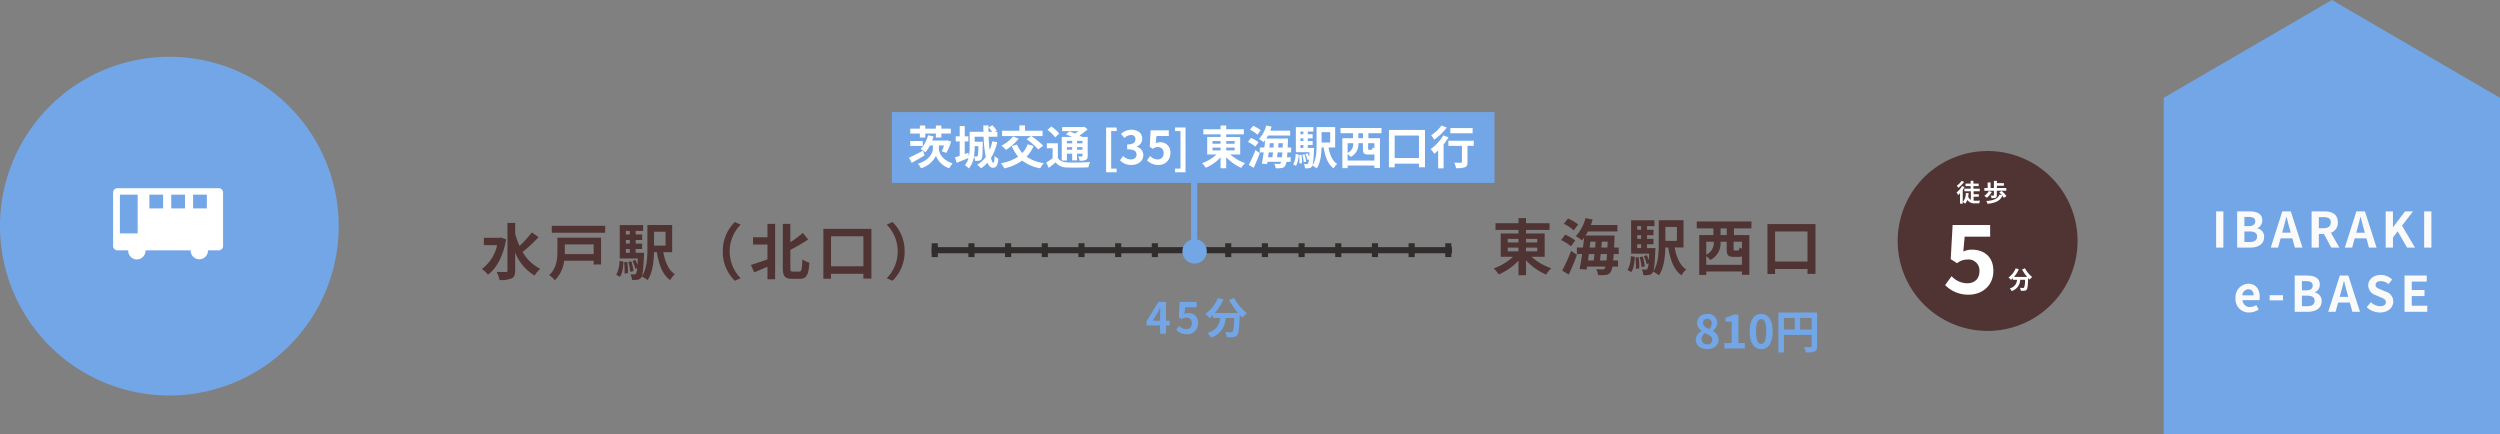<?xml version="1.0" encoding="UTF-8"?>
<svg xmlns="http://www.w3.org/2000/svg" xmlns:xlink="http://www.w3.org/1999/xlink" width="817.826" height="142.002" viewBox="0 0 817.826 142.002">
  <rect x="0" y="0" width="817.826" height="142.002" fill="#808080" stroke="none"/>
  <defs>
    <clipPath id="a">
      <rect width="35.971" height="23.292" transform="translate(0 0)" fill="#fff"></rect>
    </clipPath>
    <clipPath id="b">
      <rect width="170.195" height="4.517" fill="none"></rect>
    </clipPath>
  </defs>
  <g transform="translate(-17006 7453.576)">
    <path d="M55.4,0A55.4,55.4,0,1,1,0,55.4,55.4,55.4,0,0,1,55.4,0Z" transform="translate(17006 -7435)" fill="#73a6e6"></path>
    <g transform="translate(17043 -7392)">
      <g clip-path="url(#a)">
        <path d="M34.581,0H1.39A1.389,1.389,0,0,0,0,1.389V18.918a1.39,1.39,0,0,0,1.39,1.39H4.957c0,.052-.016.1-.016.156a2.828,2.828,0,0,0,5.657,0c0-.054-.013-.1-.016-.156H25.389c0,.052-.016.1-.016.156a2.829,2.829,0,0,0,5.657,0c0-.054-.013-.1-.016-.156h3.567a1.39,1.39,0,0,0,1.39-1.39V1.389A1.389,1.389,0,0,0,34.581,0M8.035,14.784H2.219V2.105H8.035ZM16.36,6.607h-4.5v-4.5h4.5Zm7.155,0h-4.5v-4.5h4.5Zm7.154,0h-4.5v-4.5h4.5Z" fill="#fff"></path>
      </g>
    </g>
    <g transform="translate(17310.789 -7373.991)">
      <g clip-path="url(#b)">
        <path d="M170.195,1H0V-1H170.195Z" transform="translate(0 2.259)" fill="#302d2c"></path>
        <path d="M170,6h-2V-6h2ZM158,6h-2V-6h2ZM146,6h-2V-6h2ZM134,6h-2V-6h2ZM122,6h-2V-6h2ZM110,6h-2V-6h2ZM98,6H96V-6h2ZM86,6H84V-6h2ZM74,6H72V-6h2ZM62,6H60V-6h2ZM50,6H48V-6h2ZM38,6H36V-6h2ZM26,6H24V-6h2ZM14,6H12V-6h2ZM2,6H0V-6H2Z" transform="translate(0 2.259)" fill="#302d2c"></path>
      </g>
    </g>
    <path d="M6.76-12.14l-.44.08H1.1v2.4H5.44A13.1,13.1,0,0,1,.46-1.86,9.289,9.289,0,0,1,2.44.02C5.26-2.06,7.46-6.12,8.38-11.54Zm10.02-1.68a32.933,32.933,0,0,1-4.02,4.44,26.552,26.552,0,0,1-1.42-4.02v-3.52H8.82V-1.34c0,.34-.14.48-.54.48-.42,0-1.68.02-3-.04a9.394,9.394,0,0,1,.94,2.66,9.364,9.364,0,0,0,3.98-.54c.82-.4,1.14-1.12,1.14-2.56v-5.9A15.41,15.41,0,0,0,17.7.3a9.984,9.984,0,0,1,1.84-2.22,13.393,13.393,0,0,1-5.76-5.5A50.253,50.253,0,0,0,19-12.26ZM37.02-9.9v3.16H27.56c.02-.32.02-.64.02-.94V-9.9Zm2.42-2.2H25.16v4.4c0,2.44-.22,5.64-2.7,7.86a8.2,8.2,0,0,1,1.86,1.66,10.414,10.414,0,0,0,3.04-6.36h9.66v1.22h2.42ZM23.32-15.98v2.28H40.78v-2.28ZM45.62.7c.84-1.16,1.04-3.08,1.16-4.96L45.46-4.5A9.34,9.34,0,0,1,44.4.04Zm1.36-4.74a23.674,23.674,0,0,1,.14,3.7l1.1-.14A19.81,19.81,0,0,0,48-4.16Zm1.38-.14a16.372,16.372,0,0,1,.62,3.24l1.06-.2a16.025,16.025,0,0,0-.68-3.22Zm-.8-4.2h1.28v1.24H47.56Zm1.28-5.92v1.16H47.56V-14.3Zm0,4.14H47.56v-1.18h1.28Zm1.92,3.02V-8.38h2.12v-1.78H50.76v-1.18h2.12v-1.8H50.76V-14.3H53.2v-1.92H45.56V-5.3h5.92c-.04.82-.08,1.52-.12,2.12a14.545,14.545,0,0,0-.68-1.62l-.96.32a11.01,11.01,0,0,1,.92,2.6l.62-.24a4.394,4.394,0,0,1-.4,1.8.563.563,0,0,1-.54.24,11.436,11.436,0,0,1-1.26-.06,4.944,4.944,0,0,1,.5,1.86,9.706,9.706,0,0,0,1.8-.06,1.686,1.686,0,0,0,1.2-.7c.48-.6.72-2.5.92-7.3.02-.26.04-.8.04-.8Zm9.78-6.9V-9.5H56.78v-4.54Zm2.16,6.7v-8.9H54.6v7.68c0,2.9-.14,6.62-1.84,9.16a8.683,8.683,0,0,1,1.9,1.18c1.64-2.4,2.04-6.1,2.1-9.12h.94c.66,4.08,1.82,7.3,4.34,9.12A7.932,7.932,0,0,1,63.58-.14c-2.08-1.34-3.2-4.04-3.78-7.2ZM79.26-7.6A13.179,13.179,0,0,0,83.2,2l1.9-.84A12.425,12.425,0,0,1,81.52-7.6a12.425,12.425,0,0,1,3.58-8.76l-1.9-.84A13.179,13.179,0,0,0,79.26-7.6Zm14.62-4.62H89.16v2.38h4.72V-5c-2.02.72-4.06,1.42-5.42,1.82L89.52-.74c1.3-.54,2.84-1.18,4.36-1.84v4.1h2.5V-16.62h-2.5ZM102.2-1c-.72,0-.84-.14-.84-1.26V-8.1a59.129,59.129,0,0,0,5.82-3.4l-1.72-2.14a39.759,39.759,0,0,1-4.1,3.04v-6H98.9V-2.3c0,2.82.66,3.66,2.94,3.66h2.68c2.24,0,2.82-1.48,3.06-5.3a6.618,6.618,0,0,1-2.28-1.08C105.16-1.8,105.04-1,104.28-1Zm12.46-1.74v-9.82h10.6v9.82Zm-2.5-12.24V1.34h2.5V-.28h10.6V1.3h2.62V-14.98ZM138.74-7.6a13.179,13.179,0,0,0-3.94-9.6l-1.9.84a12.425,12.425,0,0,1,3.58,8.76,12.425,12.425,0,0,1-3.58,8.76l1.9.84A13.179,13.179,0,0,0,138.74-7.6Z" transform="translate(17163.186 -7363.732)" fill="#503333"></path>
    <path d="M5.2-7.28H8.72v1.22H5.2Zm0-2.86H8.72v1.18H5.2Zm9.66,0v1.18H11.18v-1.18Zm0,4.08H11.18V-7.28h3.68Zm2.42,1.78v-7.64h-6.1v-1.14h7.7v-2.22h-7.7v-1.64H8.72v1.64H1.2v2.22H8.72v1.14H2.9v7.64H6.94A18.089,18.089,0,0,1,.64-.5a13.022,13.022,0,0,1,1.64,2A19.516,19.516,0,0,0,8.72-3.02V1.74h2.46V-3.12a19.822,19.822,0,0,0,6.56,4.66,10.475,10.475,0,0,1,1.7-2.06,19.068,19.068,0,0,1-6.46-3.76ZM28.24-14.84A14.418,14.418,0,0,0,24.9-16.8l-1.36,1.74a13.129,13.129,0,0,1,3.26,2.12Zm-.96,5.22a12.773,12.773,0,0,0-3.32-1.88l-1.3,1.76A13.308,13.308,0,0,1,25.88-7.7ZM25.16,1.54c.92-1.96,1.9-4.3,2.68-6.44l-1.9-1.32A58.524,58.524,0,0,1,23.02.24ZM35.38-3.08c.08-.64.16-1.36.24-2.1h2.06q-.09,1.23-.18,2.1Zm-1.8-2.1c-.08.74-.16,1.46-.24,2.1H31.46c.08-.68.18-1.38.28-2.1ZM32.22-9.22h1.72c-.04.62-.1,1.26-.14,1.9H32Zm3.6,1.9c.06-.64.12-1.28.16-1.9h1.9c-.02.68-.06,1.32-.08,1.9ZM41.5-5.18V-7.32H39.98c.06-.9.1-1.88.14-2.96.02-.28.02-.96.02-.96h-9.5a14.312,14.312,0,0,0,.78-1.32h9.66v-2.12h-8.7c.22-.58.42-1.18.6-1.78l-2.34-.48a13.725,13.725,0,0,1-3.18,5.92,10.988,10.988,0,0,1,2,1.36c.24-.28.48-.56.72-.88-.1,1.02-.22,2.12-.36,3.22h-2v2.14h1.72c-.26,1.84-.56,3.56-.82,4.9L31-.1l.16-.98h6.02a2.19,2.19,0,0,1-.26.6.791.791,0,0,1-.74.32c-.4,0-1.18-.02-2.04-.08a4.543,4.543,0,0,1,.58,1.94,14,14,0,0,0,2.52-.06,2.019,2.019,0,0,0,1.6-.9,4.367,4.367,0,0,0,.6-1.82h1.84v-2H39.7c.06-.62.12-1.3.16-2.1ZM45.62.7c.84-1.16,1.04-3.08,1.16-4.96L45.46-4.5A9.34,9.34,0,0,1,44.4.04Zm1.36-4.74a23.674,23.674,0,0,1,.14,3.7l1.1-.14A19.81,19.81,0,0,0,48-4.16Zm1.38-.14a16.372,16.372,0,0,1,.62,3.24l1.06-.2a16.025,16.025,0,0,0-.68-3.22Zm-.8-4.2h1.28v1.24H47.56Zm1.28-5.92v1.16H47.56V-14.3Zm0,4.14H47.56v-1.18h1.28Zm1.92,3.02V-8.38h2.12v-1.78H50.76v-1.18h2.12v-1.8H50.76V-14.3H53.2v-1.92H45.56V-5.3h5.92c-.04.82-.08,1.52-.12,2.12a14.545,14.545,0,0,0-.68-1.62l-.96.32a11.01,11.01,0,0,1,.92,2.6l.62-.24a4.394,4.394,0,0,1-.4,1.8.563.563,0,0,1-.54.24,11.436,11.436,0,0,1-1.26-.06,4.944,4.944,0,0,1,.5,1.86,9.706,9.706,0,0,0,1.8-.06,1.686,1.686,0,0,0,1.2-.7c.48-.6.72-2.5.92-7.3.02-.26.04-.8.04-.8Zm9.78-6.9V-9.5H56.78v-4.54Zm2.16,6.7v-8.9H54.6v7.68c0,2.9-.14,6.62-1.84,9.16a8.683,8.683,0,0,1,1.9,1.18c1.64-2.4,2.04-6.1,2.1-9.12h.94c.66,4.08,1.82,7.3,4.34,9.12A7.932,7.932,0,0,1,63.58-.14c-2.08-1.34-3.2-4.04-3.78-7.2Zm14.14-4.04H74.82v-2.18h2.02Zm4.98,4.44A3.873,3.873,0,0,1,81-7.38c-.04.9-.12,1.04-.46,1.04H79.52c-.38,0-.44-.06-.44-.58V-9.2h2.74ZM70.14-1.66V-4.5a8.085,8.085,0,0,1,1.32,1.26,6,6,0,0,0,3.36-5.74V-9.2h2v2.3c0,1.98.38,2.64,2.32,2.64h1.68a2.5,2.5,0,0,0,1-.16v2.76ZM72.6-9.2v.18a4.183,4.183,0,0,1-2.46,4.04V-9.2Zm12.32-4.36v-2.28H67.04v2.28h5.44v2.18H67.84V1.66h2.3V.52H81.82v1.1h2.42v-13H79.2v-2.18ZM92.66-2.74v-9.82h10.6v9.82Zm-2.5-12.24V1.34h2.5V-.28h10.6V1.3h2.62V-14.98Z" transform="translate(17494.027 -7365.291)" fill="#503333"></path>
    <g transform="translate(17353.764 -7416.907)">
      <g transform="translate(0)">
        <path d="M0,0H197.138V23.163H0Z" transform="translate(-56)" fill="#73a6e6"></path>
        <path d="M-88.92-8.76h1.77v-1.305h3.465V-8.76H-81.9v-1.305h3.12v-1.59H-81.9V-12.69h-1.785v1.035H-87.15V-12.69h-1.77v1.035h-3.15v1.59h3.15Zm.945,1.14h-4.1v1.605h4.1Zm.105,3.15c-1.68.9-3.48,1.815-4.62,2.325l.915,1.665c1.245-.69,2.805-1.59,4.2-2.43Zm5.16-1.695h1.695a13.941,13.941,0,0,1-.765,1.9l1.545.525A18.924,18.924,0,0,0-78.69-7.47l-1.35-.39-.3.09h-4.545c.165-.435.315-.885.45-1.335l-1.8-.405a10.47,10.47,0,0,1-2.43,4.515,11.978,11.978,0,0,1,1.575,1.05,11.634,11.634,0,0,0,1.47-2.22h.975v.975c0,1.275-.99,3.81-4.92,4.995A8.181,8.181,0,0,1-88.53,1.29a7.944,7.944,0,0,0,4.875-4.08,6.9,6.9,0,0,0,4.35,4.08,16.714,16.714,0,0,1,1.08-1.605c-3.66-1.2-4.485-3.645-4.485-4.875Zm12.9.21a11.939,11.939,0,0,1-.21,3.24.418.418,0,0,1-.375.18,6.548,6.548,0,0,1-.825-.045A18.684,18.684,0,0,0-71-5.655v-.3Zm4.605-1.575a15.838,15.838,0,0,1-.885,2.85c-.165-1.275-.27-2.76-.345-4.335h2.865v-1.62H-64.4l.63-.39A8.649,8.649,0,0,0-65.22-12.78l-1.215.72a10.1,10.1,0,0,1,1.14,1.425h-1.17c-.015-.69-.015-1.38,0-2.085h-1.68c0,.69.015,1.38.03,2.085H-72.63v4.98a14.818,14.818,0,0,1-.24,2.985l-.21-1.095-1.155.4V-7.5h1.17V-9.15h-1.17v-3.36h-1.65v3.36H-77.19V-7.5h1.305v4.725c-.585.195-1.11.375-1.56.5l.57,1.785c1.14-.465,2.55-1.05,3.87-1.59a5.537,5.537,0,0,1-1.2,2.34,6.626,6.626,0,0,1,1.29,1.095,7.421,7.421,0,0,0,1.68-3.885,4,4,0,0,1,.375,1.41,6.487,6.487,0,0,0,1.29-.06,1.144,1.144,0,0,0,.825-.525c.3-.4.36-1.74.4-5.085.015-.195.015-.6.015-.6H-71v-1.62h2.94a38.2,38.2,0,0,0,.7,6.6A9.5,9.5,0,0,1-70.155.135,7.853,7.853,0,0,1-68.91,1.32a10.32,10.32,0,0,0,2.1-1.86c.435,1.035,1,1.665,1.74,1.665,1.155,0,1.62-.645,1.845-2.955a3.813,3.813,0,0,1-1.245-.93c-.045,1.53-.165,2.235-.39,2.235-.285,0-.555-.57-.8-1.56A17.168,17.168,0,0,0-63.6-7.23Zm11.22-.675a22.912,22.912,0,0,1,3.81,3.345l1.59-1.23A24.57,24.57,0,0,0-52.47-9.24h3.69v-1.74h-5.745v-1.74h-1.83v1.74h-5.67v1.74h9.465ZM-58.44-9.12a11.5,11.5,0,0,1-3.8,3.015,14.6,14.6,0,0,1,1.5,1.38A16.811,16.811,0,0,0-56.6-8.4Zm4.8,2.565A8.285,8.285,0,0,1-55.4-3.69,8.924,8.924,0,0,1-57.12-6.465l-1.71.51A12.859,12.859,0,0,0-56.76-2.5a14.853,14.853,0,0,1-5.655,2.16,9.664,9.664,0,0,1,1.125,1.68A16.4,16.4,0,0,0-55.44-1.23,12.964,12.964,0,0,0-49.53,1.3,8.063,8.063,0,0,1-48.375-.39a13.081,13.081,0,0,1-5.64-2.1A11.128,11.128,0,0,0-51.72-6Zm14.55-1.11v.81h-1.725v-.81Zm3.36.81H-37.5v-.81h1.77ZM-37.5-4.77v-.84h1.77v.84Zm-3.315,0v-.84h1.725v.84Zm0,1.29h1.725v2.19h1.59V-3.48h1.77v.69c0,.15-.045.21-.225.225-.15,0-.675,0-1.14-.015a4.878,4.878,0,0,1,.435,1.4,4.514,4.514,0,0,0,2.025-.255c.48-.24.615-.615.615-1.335v-6.18h-1.815c-.255-.15-.57-.3-.9-.465a17.073,17.073,0,0,0,2.67-2.025L-35.13-12.3l-.345.09H-42.36v1.35h5.34a13.859,13.859,0,0,1-1.2.795c-.615-.27-1.245-.51-1.77-.7l-1.155.96c.615.24,1.335.54,2.01.855H-42.5V-1.23h1.68Zm-2.505-6.6a12.848,12.848,0,0,0-2.61-2.31l-1.23,1.14a12.176,12.176,0,0,1,2.505,2.445Zm-.45,3.2h-3.615V-5.25h1.9v3.27a20.647,20.647,0,0,1-2.1,1.365l.825,1.785c.84-.63,1.545-1.215,2.235-1.8a4.653,4.653,0,0,0,3.885,1.665c1.83.075,5.01.045,6.855-.045a7.371,7.371,0,0,1,.555-1.74c-2.055.165-5.61.21-7.395.135-1.53-.06-2.565-.48-3.15-1.485Zm15.78,9.48h3.435v-1.2H-26.34v-12.27h1.785v-1.17H-27.99ZM-19.725.21c2.115,0,3.9-1.185,3.9-3.225a2.776,2.776,0,0,0-2.2-2.73V-5.82a2.635,2.635,0,0,0,1.845-2.535c0-1.89-1.455-2.955-3.6-2.955a4.925,4.925,0,0,0-3.33,1.365L-21.99-8.6a3.017,3.017,0,0,1,2.1-.975,1.309,1.309,0,0,1,1.485,1.38c0,.99-.66,1.7-2.7,1.7V-4.92c2.415,0,3.06.69,3.06,1.77,0,1-.765,1.56-1.89,1.56A3.526,3.526,0,0,1-22.41-2.73l-1.035,1.395A4.719,4.719,0,0,0-19.725.21Zm8.865,0a3.751,3.751,0,0,0,3.885-3.9A3.223,3.223,0,0,0-10.4-7.215,2.915,2.915,0,0,0-11.73-6.9l.21-2.355h4.035v-1.86h-5.94l-.3,5.4,1.005.66a2.656,2.656,0,0,1,1.665-.585A1.8,1.8,0,0,1-9.18-3.63a1.864,1.864,0,0,1-1.965,2.04A3.45,3.45,0,0,1-13.59-2.715L-14.61-1.3A5.059,5.059,0,0,0-10.86.21Zm5.415,2.385H-2.01v-14.64H-5.445v1.17H-3.66V1.395H-5.445ZM6.81-5.46H9.45v.915H6.81Zm0-2.145H9.45v.885H6.81Zm7.245,0v.885h-2.76v-.885Zm0,3.06h-2.76V-5.46h2.76ZM15.87-3.21V-8.94H11.295V-9.8H17.07V-11.46H11.295v-1.23H9.45v1.23H3.81V-9.8H9.45v.855H5.085v5.73h3.03A13.567,13.567,0,0,1,3.39-.375a9.766,9.766,0,0,1,1.23,1.5,14.637,14.637,0,0,0,4.83-3.39V1.3h1.845V-2.34a14.867,14.867,0,0,0,4.92,3.5A7.856,7.856,0,0,1,17.49-.39a14.3,14.3,0,0,1-4.845-2.82Zm6.72-7.92a10.814,10.814,0,0,0-2.505-1.47l-1.02,1.3A9.847,9.847,0,0,1,21.51-9.7Zm-.72,3.915a9.58,9.58,0,0,0-2.49-1.41L18.4-7.3a9.981,9.981,0,0,1,2.415,1.53Zm-1.59,8.37c.69-1.47,1.425-3.225,2.01-4.83l-1.425-.99A43.892,43.892,0,0,1,18.675.18ZM27.945-2.31c.06-.48.12-1.02.18-1.575H29.67q-.067.923-.135,1.575Zm-1.35-1.575c-.06.555-.12,1.1-.18,1.575H25c.06-.51.135-1.035.21-1.575Zm-1.02-3.03h1.29c-.03.465-.075.945-.105,1.425H25.41Zm2.7,1.425c.045-.48.09-.96.12-1.425H29.82c-.015.51-.045.99-.06,1.425Zm4.26,1.6v-1.6h-1.14c.045-.675.075-1.41.1-2.22.015-.21.015-.72.015-.72H24.39a10.734,10.734,0,0,0,.585-.99H32.22v-1.59H25.695c.165-.435.315-.885.45-1.335L24.39-12.7A10.294,10.294,0,0,1,22-8.265a8.241,8.241,0,0,1,1.5,1.02c.18-.21.36-.42.54-.66-.075.765-.165,1.59-.27,2.415h-1.5v1.6h1.29c-.2,1.38-.42,2.67-.615,3.675l1.71.135.12-.735h4.515a1.642,1.642,0,0,1-.2.45.593.593,0,0,1-.555.24c-.3,0-.885-.015-1.53-.06a3.407,3.407,0,0,1,.435,1.455,10.5,10.5,0,0,0,1.89-.045,1.514,1.514,0,0,0,1.2-.675A3.276,3.276,0,0,0,30.99-.81h1.38v-1.5H31.185c.045-.465.09-.975.12-1.575Zm1.59,4.41a7.575,7.575,0,0,0,.87-3.72L34-3.375A7.005,7.005,0,0,1,33.21.03Zm1.02-3.555a17.756,17.756,0,0,1,.1,2.775l.825-.1a14.858,14.858,0,0,0-.165-2.76Zm1.035-.1A12.279,12.279,0,0,1,36.645-.7l.795-.15a12.018,12.018,0,0,0-.51-2.415Zm-.6-3.15h.96v.93h-.96Zm.96-4.44v.87h-.96v-.87Zm0,3.1h-.96V-8.5h.96Zm1.44,2.265v-.93h1.59V-7.62H37.98V-8.5h1.59v-1.35H37.98v-.87h1.83v-1.44H34.08v8.19h4.44c-.03.615-.06,1.14-.09,1.59A10.909,10.909,0,0,0,37.92-3.6l-.72.24a8.257,8.257,0,0,1,.69,1.95l.465-.18a3.3,3.3,0,0,1-.3,1.35.422.422,0,0,1-.4.18A8.577,8.577,0,0,1,36.7-.105a3.708,3.708,0,0,1,.375,1.4,7.279,7.279,0,0,0,1.35-.045,1.264,1.264,0,0,0,.9-.525c.36-.45.54-1.875.69-5.475.015-.2.03-.6.03-.6Zm7.335-5.175v3.405h-2.82V-10.53Zm1.62,5.025V-12.18H40.86v5.76c0,2.175-.1,4.965-1.38,6.87a6.512,6.512,0,0,1,1.425.885c1.23-1.8,1.53-4.575,1.575-6.84h.705c.495,3.06,1.365,5.475,3.255,6.84a5.949,5.949,0,0,1,1.155-1.44c-1.56-1.005-2.4-3.03-2.835-5.4Zm9.105-3.03H54.525V-10.17H56.04ZM59.775-5.2a2.9,2.9,0,0,1-.615-.33c-.03.675-.09.78-.345.78H58.05c-.285,0-.33-.045-.33-.435V-6.9h2.055Zm-8.76,3.96v-2.13a6.064,6.064,0,0,1,.99.945,4.5,4.5,0,0,0,2.52-4.305V-6.9h1.5v1.725c0,1.485.285,1.98,1.74,1.98h1.26a1.875,1.875,0,0,0,.75-.12v2.07ZM52.86-6.9v.135a3.137,3.137,0,0,1-1.845,3.03V-6.9Zm9.24-3.27v-1.71H48.69v1.71h4.08v1.635H49.29v9.78h1.725V.39h8.76v.825H61.59v-9.75H57.81V-10.17Zm4.305,8.115V-9.42h7.95v7.365Zm-1.875-9.18V1h1.875V-.21h7.95V.975H76.32v-12.21Zm27.375-.615h-7.29v1.7h7.29ZM81.735-12.7a13.344,13.344,0,0,1-3.39,3.195,10.371,10.371,0,0,1,.99,1.455A20.138,20.138,0,0,0,83.46-12Zm.57,3.24A14.615,14.615,0,0,1,78.18-4.98,17.575,17.575,0,0,1,79.4-3.435c.4-.33.81-.7,1.23-1.11V1.32H82.41V-6.51a19.9,19.9,0,0,0,1.605-2.3Zm9.975,1.74h-8.3V-6.03H88.41V-.81c0,.225-.1.285-.375.285s-1.26.015-2.115-.03a7.585,7.585,0,0,1,.54,1.815,8.281,8.281,0,0,0,2.925-.3c.66-.27.84-.765.84-1.725V-6.03H92.28Z" transform="translate(42.07 17.081)" fill="#fff"></path>
      </g>
    </g>
    <g transform="translate(17329.789 -7352.428)">
      <path d="M2.3-4.256l1.61-2.576c.294-.56.574-1.134.826-1.694h.056c-.028.616-.07,1.554-.07,2.156v2.114ZM4.718,0H6.636V-2.688H7.854V-4.256H6.636v-6.118H4.158L.294-4.088v1.4H4.718ZM13.51.2a3.5,3.5,0,0,0,3.626-3.64,3.008,3.008,0,0,0-3.192-3.29A2.721,2.721,0,0,0,12.7-6.44l.2-2.2H16.66v-1.736H11.116l-.28,5.04.938.616a2.479,2.479,0,0,1,1.554-.546,1.677,1.677,0,0,1,1.75,1.876,1.74,1.74,0,0,1-1.834,1.9,3.22,3.22,0,0,1-2.282-1.05L10.01-1.218A4.722,4.722,0,0,0,13.51.2ZM27.272-11.046a23.774,23.774,0,0,0,2.926,4.3h-7.56a16.791,16.791,0,0,0,2.772-4.41l-1.792-.518a11.608,11.608,0,0,1-4.13,5.236A10.012,10.012,0,0,1,20.916-5.1,10.548,10.548,0,0,0,22.036-6.1v.98H24.4c-.28,2.044-1.008,3.878-4.172,4.9a5.578,5.578,0,0,1,1.106,1.54c3.626-1.358,4.536-3.752,4.886-6.44H28.98C28.854-2.2,28.7-.952,28.42-.658a.649.649,0,0,1-.56.2c-.35,0-1.078-.014-1.848-.07a4.023,4.023,0,0,1,.546,1.68,14.006,14.006,0,0,0,2.114-.042A1.689,1.689,0,0,0,29.946.448c.49-.588.658-2.24.812-6.468v-.1c.308.322.6.63.9.9a7.975,7.975,0,0,1,1.414-1.5A16.12,16.12,0,0,1,28.91-11.7Z" transform="translate(51 8)" fill="#73a6e6"></path>
    </g>
    <path d="M1,23.163H-1V0H1Z" transform="translate(17396.645 -7395.937)" fill="#73a6e6"></path>
    <g transform="translate(17162.252 -7374.396)">
      <path d="M29.422,0A29.423,29.423,0,1,1,0,29.423,29.423,29.423,0,0,1,29.422,0Z" transform="translate(464.537 -29.776)" fill="#503333"></path>
      <path d="M1.784-6.768A6.423,6.423,0,0,1,.216-5.176a7.234,7.234,0,0,1,.5.688,9.343,9.343,0,0,0,1.9-1.944Zm.144,1.712A6.567,6.567,0,0,1,.144-3.008a5.839,5.839,0,0,1,.5.888,8.5,8.5,0,0,0,.624-.592V.7H2.16v-4.5a6.818,6.818,0,0,0,.6-.96ZM5.712-1.584h1.7V-2.4h-1.7v-.968H7.728v-.84H5.648v-.84H7.36v-.816H5.648v-.912h-.9v.912H3.056v.816H4.744v.84H2.68v.84H4.808V-.576a1.881,1.881,0,0,1-.864-1.016c.064-.36.112-.736.144-1.144L3.16-2.808A4.356,4.356,0,0,1,2.192.12a4.581,4.581,0,0,1,.736.592,3.376,3.376,0,0,0,.72-1.224A2.842,2.842,0,0,0,6.24.584H7.56a2.7,2.7,0,0,1,.272-.872c-.344.016-1.256.016-1.512.016A5.071,5.071,0,0,1,5.712-.3Zm6.64-.48c0,.08-.04.1-.16.112s-.552,0-.9-.016a3.375,3.375,0,0,1,.288.856A3.811,3.811,0,0,0,12.9-1.24c.312-.128.4-.368.4-.8V-3.528h3.1v-.9h-3.08v-.744h2.3v-.848h-2.3v-.752h-.968v2.344h-1.08V-6.232H10.3v1.808H9.224v.9h3.128ZM10.688-3.432A4.938,4.938,0,0,1,9.2-1.848a5.885,5.885,0,0,1,.848.616,7.261,7.261,0,0,0,1.624-1.9Zm5.76,1.664a8.515,8.515,0,0,0-1.576-1.7l-.776.488a11.555,11.555,0,0,1,.88.888L14.208-2.3C13.552-.808,12.12-.336,9.832-.168a2.792,2.792,0,0,1,.456.928c2.488-.3,4.048-.92,4.848-2.656a4.387,4.387,0,0,1,.472.672Z" transform="translate(483.664 -13.249)" fill="#fff"></path>
      <path d="M4.56-6.312A13.585,13.585,0,0,0,6.232-3.856H1.912A9.6,9.6,0,0,0,3.5-6.376l-1.024-.3A6.633,6.633,0,0,1,.112-3.68a5.721,5.721,0,0,1,.816.768,6.028,6.028,0,0,0,.64-.576v.56H2.92A3.03,3.03,0,0,1,.536-.128a3.187,3.187,0,0,1,.632.88A3.99,3.99,0,0,0,3.96-2.928H5.536a6.61,6.61,0,0,1-.32,2.552.371.371,0,0,1-.32.112c-.2,0-.616-.008-1.056-.04a2.3,2.3,0,0,1,.312.96A8,8,0,0,0,5.36.632.965.965,0,0,0,6.088.256c.28-.336.376-1.28.464-3.7V-3.5c.176.184.344.36.512.512a4.557,4.557,0,0,1,.808-.856A9.211,9.211,0,0,1,5.5-6.688Z" transform="translate(500.664 15.279)" fill="#fff"></path>
      <path d="M8.556.434c4.247,0,8.029-2.852,8.029-7.781,0-4.774-3.224-6.944-7.068-6.944a6.419,6.419,0,0,0-2.759.62l.434-4.867h8.339v-3.813H3.255l-.62,11.16L4.712-9.858a5.489,5.489,0,0,1,3.441-1.209,3.583,3.583,0,0,1,3.875,3.875c0,2.511-1.674,3.906-4.061,3.906A7.131,7.131,0,0,1,2.914-5.611L.806-2.7A10.456,10.456,0,0,0,8.556.434Z" transform="translate(479.254 16.779)" fill="#fff"></path>
    </g>
    <circle cx="4" cy="4" r="4" transform="translate(17392.789 -7375.34)" fill="#73a6e6"></circle>
    <g transform="translate(15946.789 -10832.575)">
      <path d="M-20895.965-196.763v-110h-.037l55.039-32,55,32v110Z" transform="translate(22663.002 3717.765)" fill="#73a6e6"></path>
      <path d="M-37.824,0h2.368V-11.856h-2.368Zm6.88,0h4.224c2.608,0,4.592-1.1,4.592-3.488a2.692,2.692,0,0,0-2.224-2.8v-.08a2.686,2.686,0,0,0,1.616-2.56c0-2.208-1.856-2.928-4.288-2.928h-3.92Zm2.368-7.024v-3.008h1.408c1.424,0,2.128.416,2.128,1.456,0,.944-.656,1.552-2.16,1.552Zm0,5.2V-5.28h1.648c1.632,0,2.5.5,2.5,1.648,0,1.232-.88,1.808-2.5,1.808Zm12.7-4.352c.352-1.232.7-2.576,1.008-3.872h.08c.336,1.28.656,2.64,1.024,3.872l.352,1.3h-2.816ZM-19.968,0h2.4l.832-3.04h3.84L-12.064,0h2.48l-3.808-11.856h-2.784ZM-6.592,0h2.368V-4.48h1.648L-.144,0H2.5L-.272-4.848A3.389,3.389,0,0,0,1.984-8.256c0-2.72-1.968-3.6-4.448-3.6H-6.592Zm2.368-6.352V-9.968h1.536c1.52,0,2.368.432,2.368,1.712,0,1.264-.848,1.9-2.368,1.9Zm12.592.176c.352-1.232.7-2.576,1.008-3.872h.08c.336,1.28.656,2.64,1.024,3.872l.352,1.3H8.016ZM4.272,0h2.4L7.5-3.04h3.84L12.176,0h2.48L10.848-11.856H8.064ZM17.648,0h2.368V-3.328l1.552-2L24.64,0h2.592L22.976-7.184l3.616-4.672H23.984L20.064-6.7h-.048v-5.152H17.648ZM30.224,0h2.368V-11.856H30.224ZM-27.024,21.224a5.641,5.641,0,0,0,3.12-.992l-.8-1.44a3.693,3.693,0,0,1-2.016.624,2.354,2.354,0,0,1-2.48-2.24h5.52a4.422,4.422,0,0,0,.112-1.088c0-2.464-1.28-4.272-3.744-4.272a4.391,4.391,0,0,0-4.176,4.7A4.35,4.35,0,0,0-27.024,21.224Zm-2.208-5.616A2.017,2.017,0,0,1-27.28,13.64c1.152,0,1.7.768,1.7,1.968Zm8.912,1.648h4.368v-1.68H-20.32ZM-12.128,21H-7.9c2.608,0,4.592-1.1,4.592-3.488a2.692,2.692,0,0,0-2.224-2.8v-.08a2.686,2.686,0,0,0,1.616-2.56c0-2.208-1.856-2.928-4.288-2.928h-3.92Zm2.368-7.024V10.968h1.408c1.424,0,2.128.416,2.128,1.456,0,.944-.656,1.552-2.16,1.552Zm0,5.2V15.72h1.648c1.632,0,2.5.5,2.5,1.648,0,1.232-.88,1.808-2.5,1.808Zm12.7-4.352c.352-1.232.7-2.576,1.008-3.872h.08c.336,1.28.656,2.64,1.024,3.872l.352,1.3H2.592ZM-1.152,21h2.4l.832-3.04H5.92L6.752,21h2.48L5.424,9.144H2.64Zm16.912.224c2.736,0,4.352-1.648,4.352-3.584a3.271,3.271,0,0,0-2.384-3.216l-1.552-.656c-1.008-.4-1.84-.7-1.84-1.552,0-.784.656-1.248,1.7-1.248a3.777,3.777,0,0,1,2.512.976l1.2-1.488a5.254,5.254,0,0,0-3.712-1.52c-2.4,0-4.1,1.488-4.1,3.424a3.43,3.43,0,0,0,2.4,3.184l1.584.672c1.056.448,1.776.72,1.776,1.6,0,.832-.656,1.36-1.888,1.36A4.658,4.658,0,0,1,12.8,17.864L11.44,19.5A6.309,6.309,0,0,0,15.76,21.224ZM23.808,21h7.44V19.016H26.176V15.848h4.16V13.864h-4.16V11.128h4.9V9.144H23.808Z" transform="translate(1822 3460)" fill="#fafafa"></path>
    </g>
    <path d="M-16.342.21c2.25,0,3.735-1.29,3.735-2.97a3.228,3.228,0,0,0-1.86-2.97V-5.8A3.233,3.233,0,0,0-13.042-8.34,2.913,2.913,0,0,0-16.267-11.3c-1.92,0-3.345,1.14-3.345,2.925a3.162,3.162,0,0,0,1.47,2.64v.075a3.213,3.213,0,0,0-1.905,2.9C-20.047-1.02-18.457.21-16.342.21Zm.7-6.555c-1.17-.465-2.025-.975-2.025-2.025a1.291,1.291,0,0,1,1.35-1.38A1.414,1.414,0,0,1-14.842-8.2,2.658,2.658,0,0,1-15.637-6.345Zm-.645,5A1.7,1.7,0,0,1-18.142-3a2.669,2.669,0,0,1,1.02-2.055c1.44.585,2.46,1.065,2.46,2.22A1.448,1.448,0,0,1-16.282-1.35ZM-10.687,0h6.675V-1.785H-6.1v-9.33H-7.732a6.925,6.925,0,0,1-2.58.945v1.365H-8.3v7.02h-2.385ZM1.343.21c2.265,0,3.75-1.98,3.75-5.8S3.608-11.31,1.343-11.31-2.422-9.435-2.422-5.595C-2.422-1.77-.922.21,1.343.21Zm0-1.725c-.96,0-1.68-.96-1.68-4.08s.72-4,1.68-4,1.665.9,1.665,4S2.3-1.515,1.343-1.515ZM14.093-6.21V-9.99h3.75v3.78ZM8.783-9.99h3.54v3.78H8.783Zm10.86-1.77H6.983V1.29h1.8V-4.44h9.06V-.81c0,.255-.1.345-.39.36-.3,0-1.275.015-2.13-.045a7.291,7.291,0,0,1,.645,1.785A6.93,6.93,0,0,0,18.8.96c.63-.285.84-.78.84-1.755Z" transform="translate(17580.789 -7339.574)" fill="#73a6e6"></path>
  </g>
</svg>
